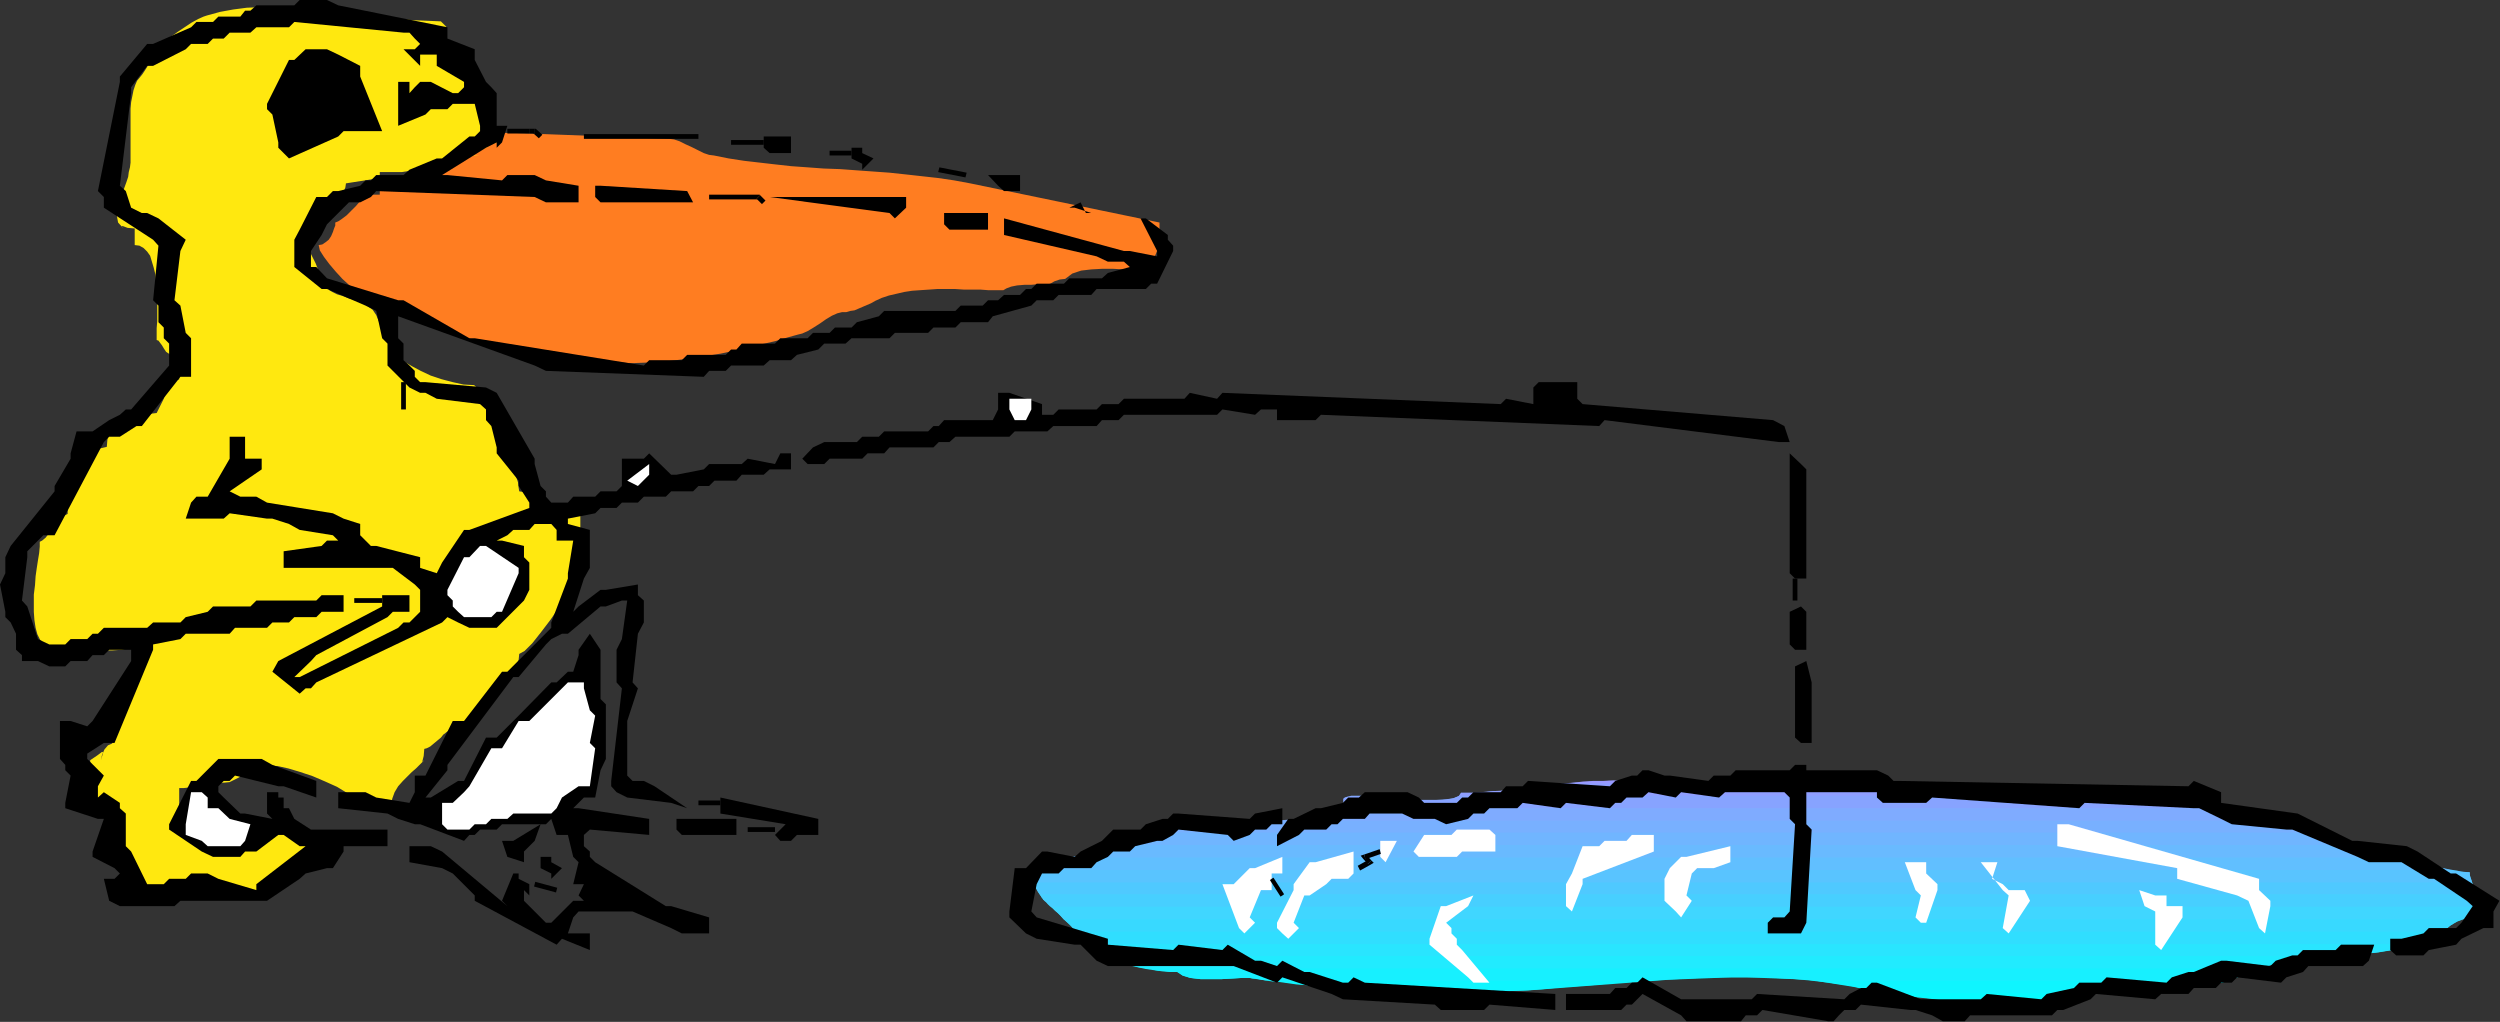 <?xml version="1.0" encoding="UTF-8" standalone="no"?>
<svg
   xmlns:dc="http://purl.org/dc/elements/1.1/"
   xmlns:cc="http://creativecommons.org/ns#"
   xmlns:rdf="http://www.w3.org/1999/02/22-rdf-syntax-ns#"
   xmlns:svg="http://www.w3.org/2000/svg"
   xmlns="http://www.w3.org/2000/svg"
   xmlns:sodipodi="http://sodipodi.sourceforge.net/DTD/sodipodi-0.dtd"
   xmlns:inkscape="http://www.inkscape.org/namespaces/inkscape"
   version="1.0"
   width="107.01mm"
   height="43.739mm"
   id="svg167"
   sodipodi:docname="AD003746.WMF">
  <rect width="100%" height="100%" fill="#333333" stroke="none"/>
  <sodipodi:namedview
     pagecolor="#ffffff"
     bordercolor="#666666"
     borderopacity="1"
     objecttolerance="10"
     gridtolerance="10"
     guidetolerance="10"
     inkscape:pageopacity="0"
     inkscape:pageshadow="2"
     inkscape:window-width="640"
     inkscape:window-height="480"
     id="namedview169" />
  <defs
     id="defs3">
    <pattern
       id="WMFhbasepattern"
       patternUnits="userSpaceOnUse"
       width="6"
       height="6"
       x="0"
       y="0" />
  </defs>
  <path
     style="fill:#ff7d21;fill-rule:evenodd;fill-opacity:1;stroke:none;"
     d="  M 79.488,20.64   L 79.008,21.12   L 78.336,21.696   L 77.664,22.464   L 76.896,23.328   L 76.128,24.192   L 75.552,24.96   L 75.168,25.632   L 74.976,26.112   L 73.92,26.208   L 72.768,26.496   L 71.616,26.976   L 70.464,27.456   L 69.216,27.936   L 68.064,28.416   L 67.008,28.704   L 65.952,28.8   L 61.44,30.624   L 61.44,31.488   L 58.752,31.488   L 58.56,31.968   L 58.176,32.64   L 57.6,33.312   L 56.832,34.08   L 56.064,34.848   L 55.296,35.424   L 54.72,35.808   L 54.24,36   L 54.24,36.48   L 54.048,36.96   L 53.856,37.536   L 53.568,38.208   L 53.184,38.784   L 52.704,39.168   L 52.128,39.552   L 51.552,39.648   L 51.744,40.512   L 52.416,41.568   L 53.28,42.72   L 54.336,43.968   L 55.392,45.12   L 56.448,46.08   L 57.312,46.752   L 57.792,46.944   L 58.272,47.136   L 58.752,47.52   L 59.424,48.096   L 60.096,48.672   L 60.768,49.344   L 61.344,49.92   L 61.92,50.304   L 62.304,50.496   L 63.36,50.784   L 64.608,51.072   L 65.952,51.36   L 67.296,51.552   L 68.544,51.84   L 69.888,52.224   L 71.136,52.704   L 72.192,53.28   L 73.152,53.76   L 74.208,54.24   L 75.456,54.624   L 76.704,55.008   L 78.144,55.296   L 79.584,55.68   L 81.12,55.968   L 82.752,56.16   L 84.288,56.448   L 85.824,56.64   L 87.36,56.832   L 88.896,57.024   L 90.24,57.216   L 91.584,57.408   L 92.832,57.6   L 93.888,57.792   L 95.808,58.176   L 97.824,58.56   L 100.032,58.656   L 102.24,58.752   L 104.64,58.656   L 106.944,58.56   L 109.344,58.272   L 111.744,57.984   L 114.144,57.6   L 116.544,57.216   L 118.848,56.736   L 121.152,56.256   L 123.264,55.68   L 125.376,55.2   L 127.296,54.624   L 129.024,54.144   L 129.792,53.952   L 130.656,53.568   L 131.616,52.992   L 132.672,52.32   L 133.632,51.648   L 134.592,51.072   L 135.456,50.688   L 136.224,50.496   L 136.896,50.496   L 137.568,50.304   L 138.24,50.208   L 138.912,49.92   L 139.584,49.632   L 140.256,49.344   L 140.928,49.056   L 141.6,48.672   L 142.656,48.192   L 143.808,47.808   L 145.056,47.52   L 146.304,47.232   L 147.552,47.04   L 148.896,46.944   L 150.336,46.848   L 151.68,46.752   L 153.12,46.752   L 154.464,46.752   L 155.904,46.848   L 157.248,46.848   L 158.592,46.848   L 159.84,46.944   L 161.088,46.944   L 162.336,46.944   L 162.816,46.656   L 163.584,46.368   L 164.544,46.176   L 165.696,46.08   L 166.752,46.08   L 167.904,45.984   L 168.864,45.984   L 169.632,45.984   L 169.92,45.888   L 170.592,45.504   L 171.456,45.216   L 172.32,45.12   L 173.472,44.256   L 174.912,43.776   L 176.544,43.584   L 178.272,43.488   L 180.096,43.488   L 181.824,43.584   L 183.456,43.488   L 184.896,43.296   L 185.76,42.816   L 186.432,42.144   L 186.912,41.28   L 187.296,40.32   L 187.488,39.264   L 187.584,38.208   L 187.584,37.056   L 187.584,36   L 156.96,29.664   L 154.368,29.184   L 151.776,28.8   L 149.184,28.512   L 146.592,28.224   L 143.904,27.936   L 141.216,27.744   L 138.528,27.552   L 135.936,27.36   L 133.248,27.264   L 130.656,27.072   L 127.968,26.88   L 125.376,26.592   L 122.88,26.304   L 120.384,26.016   L 117.888,25.632   L 115.488,25.152   L 114.72,25.056   L 113.856,24.768   L 112.896,24.288   L 111.936,23.808   L 110.88,23.328   L 109.92,22.848   L 109.056,22.56   L 108.288,22.464   L 83.04,21.504   L 82.56,21.504   L 81.984,21.504   L 81.312,21.504   L 80.544,21.408   L 79.968,21.312   L 79.488,21.12   L 79.296,20.928   L 79.488,20.64  z "
     id="path5" />
  <path
     style="fill:#ffe80f;fill-rule:evenodd;fill-opacity:1;stroke:none;"
     d="  M 79.488,21.504   L 79.008,19.968   L 78.336,17.952   L 77.568,15.84   L 76.608,13.632   L 75.744,11.424   L 74.784,9.504   L 73.92,7.968   L 73.152,7.008   L 72.192,7.008   L 72.192,4.32   L 71.328,3.456   L 69.12,3.36   L 66.816,3.264   L 64.416,3.072   L 62.016,2.784   L 59.52,2.496   L 57.024,2.208   L 54.528,1.92   L 52.032,1.632   L 49.536,1.44   L 47.136,1.248   L 44.64,1.152   L 42.336,1.152   L 39.936,1.248   L 37.728,1.536   L 35.616,1.92   L 33.504,2.496   L 32.928,2.688   L 32.064,3.072   L 31.008,3.648   L 29.856,4.416   L 28.704,5.184   L 27.648,5.952   L 26.784,6.528   L 26.304,7.008   L 25.92,7.488   L 25.44,8.16   L 24.96,8.928   L 24.48,9.792   L 23.904,10.656   L 23.424,11.424   L 23.04,12   L 22.656,12.48   L 22.176,13.056   L 21.888,13.728   L 21.6,14.592   L 21.408,15.552   L 21.216,16.512   L 21.12,17.568   L 21.12,18.72   L 21.12,19.872   L 21.12,21.024   L 21.12,22.08   L 21.12,23.232   L 21.12,24.288   L 21.12,25.344   L 21.12,26.304   L 21.024,27.072   L 20.832,27.84   L 20.736,28.608   L 20.448,29.472   L 20.064,30.528   L 19.584,31.584   L 19.2,32.736   L 19.008,33.888   L 18.912,34.944   L 19.104,36   L 19.968,36.96   L 19.68,36.576   L 19.872,36.576   L 20.64,36.864   L 21.792,36.96   L 21.792,39.648   L 22.56,39.744   L 23.232,40.128   L 23.808,40.704   L 24.288,41.376   L 24.576,42.336   L 24.864,43.296   L 25.152,44.448   L 25.248,45.6   L 25.344,46.848   L 25.44,48.192   L 25.44,49.44   L 25.44,50.688   L 25.44,51.936   L 25.344,53.088   L 25.344,54.048   L 25.344,55.008   L 25.632,55.104   L 25.92,55.488   L 26.208,55.872   L 26.496,56.352   L 26.88,56.928   L 27.456,57.312   L 28.128,57.696   L 28.992,57.792   L 28.992,61.344   L 28.608,61.536   L 28.128,61.92   L 27.648,62.496   L 27.168,63.168   L 26.688,63.84   L 26.208,64.416   L 25.728,64.8   L 25.344,64.992   L 26.112,63.936   L 26.592,63.456   L 26.784,63.456   L 26.688,63.84   L 26.496,64.512   L 26.112,65.28   L 25.728,66.048   L 25.344,66.816   L 24.576,66.912   L 23.712,67.2   L 22.752,67.68   L 21.792,68.16   L 20.736,68.64   L 19.776,69.12   L 18.912,69.408   L 18.144,69.504   L 17.28,70.464   L 17.664,70.08   L 17.568,70.368   L 17.376,71.136   L 17.28,72.288   L 16.032,72.576   L 15.168,73.344   L 14.4,74.4   L 13.824,75.648   L 13.344,77.088   L 12.96,78.432   L 12.384,79.584   L 11.808,80.448   L 10.944,80.448   L 10.944,83.136   L 10.56,83.328   L 9.984,83.808   L 9.408,84.576   L 8.736,85.344   L 7.968,86.208   L 7.392,86.976   L 6.816,87.456   L 6.432,87.648   L 6.432,88.416   L 6.336,89.472   L 6.144,90.624   L 5.952,91.872   L 5.76,93.216   L 5.664,94.656   L 5.472,96.192   L 5.472,97.632   L 5.472,98.976   L 5.568,100.32   L 5.76,101.568   L 6.048,102.624   L 6.528,103.584   L 7.2,104.256   L 8.064,104.64   L 9.12,104.832   L 10.272,104.832   L 11.712,104.928   L 13.344,105.12   L 14.976,105.216   L 16.608,105.216   L 18.24,105.216   L 19.68,105.12   L 20.832,104.832   L 22.656,103.968   L 22.656,104.64   L 22.56,105.216   L 22.368,105.696   L 22.272,106.176   L 22.08,106.752   L 21.888,107.232   L 21.792,107.808   L 21.792,108.48   L 21.792,109.152   L 21.792,109.824   L 21.696,110.496   L 21.696,111.168   L 21.6,111.936   L 21.408,112.608   L 21.12,113.28   L 20.832,113.952   L 20.448,114.624   L 20.064,115.296   L 19.584,115.968   L 19.2,116.736   L 18.72,117.504   L 18.432,118.368   L 18.24,119.328   L 18.144,120.288   L 17.472,120.576   L 16.896,121.248   L 16.512,122.112   L 16.32,122.976   L 16.704,121.728   L 16.512,121.632   L 15.744,122.208   L 14.592,122.976   L 14.592,124.128   L 14.592,125.376   L 14.688,126.816   L 14.976,128.16   L 15.264,129.504   L 15.744,130.56   L 16.416,131.52   L 17.28,132   L 17.28,133.824   L 18.144,133.824   L 18.144,134.304   L 18.144,134.88   L 18.24,135.648   L 18.336,136.416   L 18.624,137.184   L 18.912,137.76   L 19.392,138.144   L 19.968,138.336   L 20.064,139.296   L 20.256,140.256   L 20.544,141.12   L 20.928,141.888   L 21.216,142.56   L 21.504,143.328   L 21.696,144   L 21.792,144.672   L 43.392,144.672   L 43.488,144   L 43.872,143.52   L 44.256,143.04   L 44.832,142.656   L 45.504,142.368   L 46.08,142.176   L 46.56,141.984   L 47.04,141.984   L 47.232,141.312   L 47.616,140.736   L 48.192,140.256   L 48.864,139.68   L 49.44,139.2   L 50.016,138.72   L 50.4,138.144   L 50.592,137.472   L 49.536,138.336   L 49.152,138.816   L 49.152,139.104   L 49.536,139.2   L 50.112,139.008   L 50.88,138.624   L 51.648,138.144   L 52.416,137.472   L 52.32,136.8   L 51.936,136.032   L 51.456,135.264   L 50.784,134.592   L 49.92,134.112   L 49.056,133.728   L 48,133.632   L 47.04,133.824   L 46.464,134.016   L 45.6,134.4   L 44.544,134.976   L 43.296,135.648   L 42.048,136.32   L 40.8,136.896   L 39.744,137.28   L 38.88,137.472   L 37.728,137.376   L 36.192,137.28   L 34.56,136.992   L 32.928,136.512   L 31.392,135.936   L 30.144,135.168   L 29.28,134.208   L 28.992,132.96   L 28.992,127.488   L 29.76,127.488   L 30.624,127.392   L 31.584,127.2   L 32.64,127.008   L 33.6,126.912   L 34.56,126.72   L 35.424,126.624   L 36.192,126.624   L 37.152,126.528   L 37.92,126.144   L 38.688,125.76   L 39.456,125.184   L 40.224,124.704   L 41.088,124.32   L 42.144,123.936   L 43.392,123.84   L 44.928,123.936   L 46.656,124.32   L 48.576,124.896   L 50.592,125.568   L 52.608,126.432   L 54.528,127.296   L 56.256,128.352   L 57.792,129.312   L 57.792,130.176   L 63.264,130.176   L 63.456,129.216   L 63.84,128.16   L 64.416,127.2   L 65.184,126.336   L 65.952,125.568   L 66.624,124.896   L 67.296,124.32   L 67.776,123.84   L 68.64,122.976   L 68.256,123.264   L 68.352,123.072   L 68.544,122.304   L 68.64,121.152   L 69.024,121.056   L 69.6,120.768   L 70.176,120.288   L 70.752,119.808   L 71.328,119.328   L 71.712,118.848   L 72.096,118.56   L 72.192,118.464   L 73.344,117.792   L 74.496,117.216   L 75.744,116.64   L 76.896,115.968   L 77.952,115.2   L 78.72,114.336   L 79.296,113.376   L 79.488,112.128   L 80.16,111.648   L 80.928,111.072   L 81.696,110.4   L 82.368,109.632   L 83.04,108.768   L 83.52,107.808   L 83.904,106.752   L 84,105.792   L 84.864,105.312   L 86.112,104.064   L 87.552,102.24   L 89.088,100.224   L 90.528,98.112   L 91.776,96.192   L 92.64,94.752   L 92.928,93.984   L 93.216,92.832   L 93.504,91.488   L 93.696,90.048   L 93.792,88.512   L 93.792,87.072   L 93.888,85.632   L 93.888,84.288   L 93.888,83.136   L 92.544,82.944   L 91.296,82.56   L 90.048,81.984   L 88.896,81.312   L 87.744,80.64   L 86.496,80.064   L 85.248,79.68   L 84,79.488   L 83.904,78.912   L 83.808,78.048   L 83.52,77.184   L 83.136,76.032   L 82.752,74.88   L 82.176,73.632   L 81.696,72.288   L 81.12,71.04   L 80.64,69.696   L 80.064,68.448   L 79.488,67.2   L 79.008,66.144   L 78.528,65.088   L 78.144,64.32   L 77.856,63.648   L 77.664,63.168   L 76.704,62.304   L 74.976,62.208   L 73.248,61.824   L 71.424,61.344   L 69.696,60.768   L 68.064,60   L 66.624,59.232   L 65.28,58.464   L 64.128,57.792   L 63.456,56.928   L 62.88,55.872   L 62.4,54.624   L 61.92,53.376   L 61.344,52.128   L 60.864,50.976   L 60.288,50.112   L 59.616,49.632   L 59.136,49.248   L 58.368,48.96   L 57.504,48.576   L 56.448,48.288   L 55.488,47.904   L 54.528,47.616   L 53.76,47.232   L 53.28,46.944   L 52.704,46.08   L 52.128,45.024   L 51.552,43.872   L 51.072,42.624   L 50.496,41.472   L 50.016,40.512   L 49.44,39.84   L 48.768,39.648   L 48.768,36.96   L 49.728,36.768   L 50.688,36.288   L 51.552,35.52   L 52.32,34.656   L 52.992,33.888   L 53.76,33.12   L 54.432,32.64   L 55.104,32.448   L 55.2,31.776   L 55.584,31.008   L 55.872,30.336   L 55.968,29.664   L 61.44,28.8   L 61.44,27.84   L 64.992,27.84   L 70.464,26.976   L 70.464,26.112   L 71.232,25.824   L 72.384,25.536   L 73.632,25.344   L 74.976,25.248   L 76.32,25.248   L 77.568,25.152   L 78.624,25.152   L 79.488,25.152   L 77.28,25.152   L 76.128,25.152   L 75.84,25.056   L 76.032,24.96   L 76.8,24.672   L 77.664,24.384   L 78.624,23.904   L 79.488,23.328   L 80.16,23.136   L 80.64,22.752   L 81.024,22.176   L 81.216,21.504   L 80.832,22.368   L 80.64,22.56   L 80.352,22.176   L 79.488,21.504  z "
     id="path7" />
  <path
     style="fill:#00ffff;fill-rule:evenodd;fill-opacity:1;stroke:none;"
     d="  M 306.528,160.704   L 308.256,160.992   L 309.984,161.184   L 311.808,161.472   L 313.536,161.664   L 315.264,161.856   L 316.992,162.048   L 318.816,162.144   L 320.544,162.24   L 322.272,162.24   L 324.096,162.24   L 325.824,162.144   L 327.648,162.048   L 329.376,161.856   L 331.104,161.568   L 332.928,161.28   L 334.656,160.896   L 334.752,160.8   L 334.944,160.8   L 335.04,160.8   L 335.136,160.704   L 306.528,160.704  z "
     id="path9" />
  <path
     style="fill:#08faff;fill-rule:evenodd;fill-opacity:1;stroke:none;"
     d="  M 206.208,158.688   L 207.264,158.784   L 208.32,158.976   L 209.376,159.072   L 210.432,159.264   L 211.488,159.36   L 212.544,159.456   L 213.696,159.552   L 214.752,159.648   L 215.808,159.744   L 216.864,159.84   L 217.92,159.936   L 218.976,160.032   L 220.032,160.032   L 220.992,160.128   L 221.952,160.128   L 222.912,160.128   L 225.504,160.32   L 228.096,160.512   L 230.784,160.608   L 233.376,160.704   L 236.064,160.608   L 238.752,160.608   L 241.44,160.512   L 244.128,160.32   L 246.912,160.224   L 249.6,160.032   L 252.384,159.744   L 255.072,159.552   L 257.856,159.36   L 260.64,159.072   L 263.328,158.88   L 266.112,158.688   L 206.208,158.688  z    M 293.952,158.688   L 295.008,158.88   L 296.064,158.976   L 297.12,159.168   L 298.176,159.264   L 299.136,159.456   L 300.192,159.648   L 301.152,159.936   L 302.208,160.128   L 304.224,160.416   L 306.24,160.8   L 308.256,161.088   L 310.272,161.376   L 312.288,161.568   L 314.304,161.856   L 316.32,162.048   L 318.336,162.144   L 320.352,162.24   L 322.368,162.336   L 324.48,162.24   L 326.496,162.144   L 328.512,161.952   L 330.528,161.664   L 332.64,161.376   L 334.656,160.896   L 336,160.608   L 337.44,160.32   L 338.784,160.224   L 340.32,160.032   L 341.76,159.936   L 343.296,159.84   L 344.736,159.744   L 346.272,159.744   L 347.808,159.744   L 349.344,159.648   L 350.88,159.648   L 352.32,159.552   L 353.856,159.552   L 355.296,159.456   L 356.736,159.36   L 358.08,159.168   L 358.56,159.168   L 359.04,159.072   L 359.52,158.88   L 360.096,158.688   L 293.952,158.688  z   "
     id="path11" />
  <path
     style="fill:#0ff5ff;fill-rule:evenodd;fill-opacity:1;stroke:none;"
     d="  M 185.568,156.672   L 186.24,156.768   L 186.912,156.96   L 187.488,157.056   L 188.16,157.056   L 188.736,157.152   L 189.408,157.248   L 189.984,157.248   L 190.464,157.248   L 191.328,157.824   L 192.576,158.208   L 194.208,158.4   L 195.936,158.4   L 197.664,158.4   L 199.392,158.304   L 200.928,158.208   L 202.176,158.208   L 203.328,158.4   L 204.576,158.592   L 205.824,158.784   L 207.072,158.88   L 208.416,159.072   L 209.76,159.264   L 211.104,159.36   L 212.448,159.552   L 213.792,159.648   L 215.232,159.744   L 216.576,159.84   L 217.824,159.936   L 219.168,160.032   L 220.416,160.128   L 221.664,160.128   L 222.912,160.128   L 225.312,160.32   L 227.712,160.512   L 230.112,160.608   L 232.512,160.704   L 234.912,160.704   L 237.408,160.608   L 239.904,160.608   L 242.304,160.512   L 244.8,160.32   L 247.296,160.224   L 249.888,160.032   L 252.384,159.84   L 254.88,159.648   L 257.376,159.456   L 259.968,159.264   L 262.464,159.072   L 265.056,158.88   L 267.552,158.688   L 270.048,158.496   L 272.64,158.4   L 275.136,158.304   L 277.632,158.208   L 280.128,158.112   L 282.624,158.112   L 285.12,158.208   L 287.616,158.304   L 290.112,158.4   L 292.512,158.592   L 295.008,158.88   L 297.408,159.264   L 299.808,159.648   L 302.208,160.128   L 302.784,160.224   L 303.264,160.224   L 303.84,160.32   L 304.416,160.416   L 304.896,160.512   L 305.472,160.512   L 305.952,160.608   L 306.528,160.704   L 335.136,160.704   L 336.48,160.416   L 337.824,160.224   L 339.264,160.032   L 340.704,159.936   L 342.144,159.84   L 343.584,159.744   L 345.12,159.744   L 346.56,159.648   L 348.096,159.648   L 349.536,159.648   L 350.976,159.552   L 352.512,159.552   L 353.952,159.456   L 355.296,159.456   L 356.736,159.264   L 358.08,159.168   L 358.752,159.072   L 359.52,158.976   L 360.384,158.688   L 361.344,158.304   L 362.4,157.92   L 363.456,157.536   L 364.512,157.152   L 365.568,156.672   L 185.568,156.672  z "
     id="path13" />
  <path
     style="fill:#17f0ff;fill-rule:evenodd;fill-opacity:1;stroke:none;"
     d="  M 179.136,154.656   L 179.52,154.944   L 179.808,155.136   L 180.192,155.328   L 180.48,155.52   L 181.536,155.904   L 182.784,156.192   L 184.032,156.48   L 185.376,156.768   L 186.72,156.96   L 188.064,157.152   L 189.312,157.248   L 190.464,157.248   L 191.328,157.824   L 192.576,158.208   L 194.208,158.4   L 195.936,158.4   L 197.664,158.4   L 199.392,158.304   L 200.928,158.208   L 202.176,158.208   L 202.656,158.304   L 203.136,158.304   L 203.616,158.4   L 204.096,158.496   L 204.672,158.592   L 205.152,158.592   L 205.632,158.688   L 206.208,158.688   L 266.112,158.688   L 267.84,158.592   L 269.664,158.496   L 271.392,158.4   L 273.12,158.304   L 274.944,158.208   L 276.672,158.208   L 278.4,158.112   L 280.224,158.112   L 281.952,158.112   L 283.68,158.112   L 285.408,158.112   L 287.136,158.208   L 288.864,158.304   L 290.592,158.4   L 292.224,158.496   L 293.952,158.688   L 360.096,158.688   L 361.344,158.304   L 362.688,157.824   L 364.128,157.344   L 365.472,156.768   L 366.912,156.288   L 368.256,155.904   L 369.504,155.616   L 370.56,155.52   L 371.328,155.328   L 372.096,155.232   L 372.864,155.04   L 373.728,154.944   L 374.496,154.848   L 375.264,154.848   L 376.032,154.752   L 376.8,154.656   L 179.136,154.656  z "
     id="path15" />
  <path
     style="fill:#21ebff;fill-rule:evenodd;fill-opacity:1;stroke:none;"
     d="  M 176.544,152.736   L 177.12,153.216   L 177.696,153.696   L 178.272,154.08   L 178.752,154.464   L 179.232,154.848   L 179.712,155.136   L 180.096,155.328   L 180.48,155.52   L 181.056,155.712   L 181.632,155.904   L 182.208,156   L 182.88,156.192   L 183.552,156.288   L 184.224,156.48   L 184.896,156.576   L 185.568,156.672   L 365.568,156.672   L 366.24,156.384   L 367.008,156.192   L 367.68,156   L 368.256,155.808   L 368.928,155.712   L 369.504,155.616   L 370.08,155.52   L 370.56,155.52   L 371.904,155.328   L 373.152,155.136   L 374.496,154.944   L 375.84,154.848   L 377.088,154.752   L 378.432,154.56   L 379.68,154.464   L 380.928,154.368   L 382.272,154.272   L 383.52,154.176   L 384.768,154.08   L 385.92,153.888   L 387.168,153.696   L 388.416,153.408   L 389.568,153.12   L 390.72,152.736   L 176.544,152.736  z "
     id="path17" />
  <path
     style="fill:#29e5ff;fill-rule:evenodd;fill-opacity:1;stroke:none;"
     d="  M 179.136,154.656   L 178.56,154.272   L 177.984,153.888   L 177.408,153.504   L 176.832,152.928   L 176.16,152.448   L 175.488,151.872   L 174.912,151.296   L 174.24,150.72   L 394.944,150.72   L 393.888,151.392   L 392.928,151.872   L 391.872,152.352   L 390.72,152.736   L 389.664,153.12   L 388.512,153.408   L 387.456,153.6   L 386.304,153.792   L 385.152,153.984   L 383.904,154.176   L 382.752,154.272   L 381.6,154.368   L 380.448,154.464   L 379.2,154.464   L 378.048,154.56   L 376.8,154.656   L 179.136,154.656  z "
     id="path19" />
  <path
     style="fill:#30deff;fill-rule:evenodd;fill-opacity:1;stroke:none;"
     d="  M 176.544,152.736   L 175.968,152.256   L 175.488,151.776   L 174.912,151.296   L 174.336,150.816   L 173.76,150.336   L 173.184,149.76   L 172.704,149.28   L 172.128,148.704   L 398.4,148.704   L 397.632,148.992   L 396.96,149.376   L 396.384,149.76   L 395.904,150.144   L 395.328,150.528   L 394.656,150.912   L 393.984,151.296   L 393.408,151.68   L 392.736,151.968   L 392.064,152.256   L 391.392,152.544   L 390.72,152.736   L 176.544,152.736  z "
     id="path21" />
  <path
     style="fill:#38d9ff;fill-rule:evenodd;fill-opacity:1;stroke:none;"
     d="  M 174.24,150.72   L 173.664,150.24   L 173.184,149.664   L 172.608,149.184   L 172.032,148.704   L 171.552,148.128   L 171.072,147.648   L 170.592,147.168   L 170.112,146.688   L 401.184,146.688   L 401.28,147.072   L 401.28,147.456   L 401.28,147.84   L 401.28,148.224   L 400.608,148.224   L 399.84,148.416   L 399.072,148.608   L 398.304,148.8   L 397.536,149.088   L 396.864,149.472   L 396.384,149.76   L 395.904,150.144   L 395.712,150.24   L 395.424,150.432   L 395.232,150.528   L 394.944,150.72   L 174.24,150.72  z "
     id="path23" />
  <path
     style="fill:#40d6ff;fill-rule:evenodd;fill-opacity:1;stroke:none;"
     d="  M 168.192,144.672   L 168.384,144.96   L 168.48,145.152   L 168.672,145.344   L 168.768,145.536   L 169.152,145.824   L 169.44,146.208   L 169.824,146.592   L 170.304,146.976   L 170.688,147.36   L 171.168,147.744   L 171.648,148.224   L 172.128,148.704   L 398.4,148.704   L 398.784,148.608   L 399.168,148.512   L 399.552,148.416   L 399.936,148.32   L 400.32,148.32   L 400.608,148.224   L 400.992,148.224   L 401.28,148.224   L 401.28,147.744   L 401.184,147.264   L 401.184,146.88   L 401.088,146.4   L 400.992,146.016   L 400.896,145.536   L 400.704,145.152   L 400.608,144.672   L 168.192,144.672  z "
     id="path25" />
  <path
     style="fill:#47cfff;fill-rule:evenodd;fill-opacity:1;stroke:none;"
     d="  M 167.136,142.752   L 167.52,143.52   L 167.904,144.288   L 168.384,144.96   L 168.768,145.536   L 169.056,145.824   L 169.44,146.112   L 169.728,146.4   L 170.112,146.688   L 401.184,146.688   L 401.088,146.208   L 400.896,145.728   L 400.8,145.152   L 400.608,144.672   L 400.416,144.192   L 400.224,143.712   L 400.128,143.232   L 399.936,142.752   L 167.136,142.752  z "
     id="path27" />
  <path
     style="fill:#4fc9ff;fill-rule:evenodd;fill-opacity:1;stroke:none;"
     d="  M 166.56,140.736   L 166.464,140.832   L 166.368,140.928   L 166.176,141.024   L 166.08,141.12   L 166.08,141.888   L 166.56,142.176   L 167.136,142.848   L 167.616,143.712   L 168.192,144.672   L 400.608,144.672   L 400.416,144.192   L 400.224,143.712   L 400.032,143.232   L 399.936,142.752   L 399.744,142.272   L 399.648,141.888   L 399.552,141.504   L 399.552,141.12   L 398.88,141.12   L 398.208,141.024   L 397.44,140.832   L 396.768,140.736   L 166.56,140.736  z "
     id="path29" />
  <path
     style="fill:#59c4ff;fill-rule:evenodd;fill-opacity:1;stroke:none;"
     d="  M 173.088,138.72   L 172.032,139.008   L 170.976,139.2   L 170.016,139.488   L 169.056,139.776   L 168.192,140.064   L 167.424,140.352   L 166.656,140.736   L 166.08,141.12   L 166.08,141.888   L 166.368,141.984   L 166.656,142.176   L 166.848,142.368   L 167.136,142.752   L 399.936,142.752   L 399.84,142.368   L 399.648,141.888   L 399.552,141.504   L 399.552,141.12   L 398.4,141.024   L 397.152,140.928   L 395.904,140.64   L 394.656,140.352   L 393.312,139.968   L 391.968,139.584   L 390.72,139.2   L 389.376,138.72   L 173.088,138.72  z "
     id="path31" />
  <path
     style="fill:#61bfff;fill-rule:evenodd;fill-opacity:1;stroke:none;"
     d="  M 181.44,136.704   L 179.52,137.472   L 178.368,137.76   L 176.832,138.048   L 175.104,138.336   L 173.28,138.72   L 171.36,139.104   L 169.536,139.584   L 167.904,140.16   L 166.56,140.736   L 396.768,140.736   L 395.232,140.448   L 393.6,140.064   L 391.968,139.584   L 390.336,139.104   L 388.704,138.624   L 387.072,138.144   L 385.632,137.76   L 384.192,137.472   L 383.712,137.472   L 383.232,137.376   L 382.752,137.28   L 382.272,137.184   L 381.696,137.088   L 381.12,136.992   L 380.64,136.8   L 380.064,136.704   L 181.44,136.704  z "
     id="path33" />
  <path
     style="fill:#69baff;fill-rule:evenodd;fill-opacity:1;stroke:none;"
     d="  M 186.912,134.688   L 179.52,137.472   L 178.944,137.568   L 178.368,137.76   L 177.6,137.856   L 176.832,138.048   L 175.968,138.144   L 175.008,138.336   L 174.048,138.528   L 173.088,138.72   L 389.376,138.72   L 388.704,138.528   L 388.032,138.336   L 387.36,138.144   L 386.688,137.952   L 386.016,137.856   L 385.44,137.664   L 384.768,137.568   L 384.192,137.472   L 383.424,137.472   L 382.656,137.28   L 381.792,137.184   L 380.928,136.992   L 380.16,136.8   L 379.296,136.704   L 378.528,136.512   L 377.856,136.512   L 377.568,136.416   L 377.088,136.32   L 376.608,136.128   L 376.128,135.84   L 375.648,135.552   L 375.072,135.168   L 374.592,134.976   L 374.112,134.688   L 186.912,134.688  z "
     id="path35" />
  <path
     style="fill:#70b5ff;fill-rule:evenodd;fill-opacity:1;stroke:none;"
     d="  M 205.92,132.768   L 204.864,132.768   L 203.808,132.864   L 202.656,132.864   L 201.6,132.864   L 200.544,132.864   L 199.488,132.96   L 198.336,132.96   L 197.28,132.96   L 196.224,133.056   L 195.264,133.056   L 194.208,133.152   L 193.248,133.248   L 192.288,133.344   L 191.328,133.44   L 190.368,133.632   L 189.504,133.824   L 181.44,136.704   L 380.064,136.704   L 379.488,136.608   L 378.912,136.608   L 378.336,136.512   L 377.856,136.512   L 377.376,136.416   L 376.896,136.224   L 376.224,135.936   L 375.552,135.552   L 374.88,135.168   L 374.304,134.88   L 373.824,134.688   L 373.44,134.592   L 372.768,134.304   L 372.096,134.112   L 371.424,133.824   L 370.752,133.632   L 370.08,133.44   L 369.312,133.248   L 368.64,132.96   L 367.968,132.768   L 205.92,132.768  z "
     id="path37" />
  <path
     style="fill:#78b0ff;fill-rule:evenodd;fill-opacity:1;stroke:none;"
     d="  M 216.192,130.752   L 214.752,131.328   L 213.312,131.808   L 211.68,132.192   L 210.048,132.48   L 208.32,132.672   L 206.592,132.768   L 204.768,132.864   L 203.04,132.96   L 201.216,132.96   L 199.392,132.96   L 197.664,133.056   L 195.936,133.056   L 194.208,133.152   L 192.576,133.344   L 190.944,133.536   L 189.504,133.824   L 186.912,134.688   L 374.112,134.688   L 373.92,134.592   L 373.728,134.592   L 373.632,134.592   L 373.44,134.592   L 371.616,133.92   L 369.792,133.344   L 367.968,132.864   L 366.144,132.384   L 364.224,131.904   L 362.304,131.52   L 360.384,131.136   L 358.464,130.752   L 216.192,130.752  z "
     id="path39" />
  <path
     style="fill:#7fabff;fill-rule:evenodd;fill-opacity:1;stroke:none;"
     d="  M 236.064,128.736   L 235.2,129.12   L 233.952,129.312   L 232.416,129.408   L 230.784,129.408   L 229.152,129.408   L 227.616,129.312   L 226.464,129.216   L 225.6,129.216   L 225.216,129.216   L 224.736,129.12   L 224.16,129.12   L 223.488,129.024   L 222.912,128.928   L 222.144,128.928   L 221.472,128.832   L 220.8,128.736   L 218.592,128.736   L 218.208,128.832   L 217.824,128.928   L 217.536,129.024   L 217.344,129.216   L 217.344,130.176   L 216.192,130.848   L 214.944,131.328   L 213.6,131.712   L 212.16,132.096   L 210.624,132.384   L 209.088,132.576   L 207.552,132.672   L 205.92,132.768   L 367.968,132.768   L 366.048,132.288   L 364.032,131.808   L 362.112,131.424   L 360.096,131.04   L 358.08,130.656   L 356.064,130.368   L 354.048,130.08   L 352.032,129.888   L 350.016,129.696   L 347.904,129.504   L 345.888,129.312   L 343.872,129.216   L 341.76,129.024   L 339.744,128.928   L 337.632,128.832   L 335.616,128.736   L 236.064,128.736  z "
     id="path41" />
  <path
     style="fill:#87a3ff;fill-rule:evenodd;fill-opacity:1;stroke:none;"
     d="  M 252.96,126.72   L 251.904,126.816   L 250.848,126.912   L 249.888,127.104   L 248.832,127.2   L 247.776,127.296   L 246.816,127.488   L 245.76,127.584   L 244.704,127.68   L 243.744,127.776   L 242.688,127.968   L 241.632,127.968   L 240.576,128.064   L 239.52,128.16   L 238.464,128.256   L 237.408,128.256   L 236.352,128.256   L 235.968,128.832   L 234.912,129.216   L 233.376,129.408   L 231.648,129.408   L 229.728,129.408   L 228,129.312   L 226.56,129.216   L 225.6,129.216   L 224.736,129.216   L 223.68,129.12   L 222.432,128.928   L 221.088,128.832   L 219.84,128.832   L 218.784,128.832   L 217.92,128.928   L 217.344,129.216   L 217.344,130.176   L 217.056,130.272   L 216.768,130.464   L 216.48,130.56   L 216.192,130.752   L 358.464,130.752   L 355.008,130.272   L 351.552,129.792   L 348,129.504   L 344.544,129.216   L 340.992,129.024   L 337.44,128.832   L 333.984,128.64   L 330.432,128.544   L 326.88,128.448   L 323.424,128.352   L 319.968,128.16   L 316.512,127.968   L 313.152,127.776   L 309.792,127.488   L 306.432,127.104   L 303.168,126.72   L 252.96,126.72  z "
     id="path43" />
  <path
     style="fill:#8f9eff;fill-rule:evenodd;fill-opacity:1;stroke:none;"
     d="  M 284.928,126.528   L 266.112,126.528   L 264.096,126.432   L 262.176,126.336   L 260.256,126.336   L 258.336,126.432   L 256.416,126.528   L 254.592,126.624   L 252.768,126.816   L 250.944,127.008   L 249.12,127.2   L 247.296,127.488   L 245.472,127.68   L 243.744,127.872   L 241.92,127.968   L 240.096,128.16   L 238.176,128.256   L 236.352,128.256   L 236.352,128.352   L 236.256,128.544   L 236.16,128.64   L 236.064,128.736   L 335.616,128.736   L 333.408,128.64   L 331.2,128.544   L 328.992,128.544   L 326.784,128.448   L 324.576,128.352   L 322.368,128.256   L 320.16,128.16   L 318.048,128.064   L 315.84,127.968   L 313.728,127.872   L 311.616,127.68   L 309.504,127.488   L 307.392,127.296   L 305.28,127.104   L 303.264,126.816   L 301.248,126.528   L 300.192,126.336   L 299.136,126.24   L 297.984,126.144   L 296.832,126.144   L 295.68,126.144   L 294.528,126.144   L 293.28,126.144   L 292.128,126.144   L 291.072,126.24   L 289.92,126.24   L 288.864,126.336   L 287.904,126.432   L 287.04,126.432   L 286.272,126.528   L 285.504,126.528   L 284.928,126.528  z    M 218.592,128.736   L 219.072,128.736   L 219.552,128.736   L 220.128,128.736   L 220.8,128.736   L 218.592,128.736  z   "
     id="path45" />
  <path
     style="fill:#9999ff;fill-rule:evenodd;fill-opacity:1;stroke:none;"
     d="  M 284.928,126.528   L 266.112,126.528   L 264.384,126.336   L 262.752,126.336   L 261.024,126.24   L 259.392,126.336   L 257.76,126.336   L 256.128,126.432   L 254.592,126.624   L 252.96,126.72   L 303.168,126.72   L 302.688,126.72   L 302.208,126.624   L 301.728,126.624   L 301.248,126.528   L 300.192,126.336   L 299.136,126.24   L 297.984,126.144   L 296.832,126.144   L 295.68,126.144   L 294.528,126.144   L 293.28,126.144   L 292.128,126.144   L 291.072,126.24   L 289.92,126.24   L 288.864,126.336   L 287.904,126.432   L 287.04,126.432   L 286.272,126.528   L 285.504,126.528   L 284.928,126.528  z "
     id="path47" />
  <path
     style="fill:#000000;fill-rule:evenodd;fill-opacity:1;stroke:none;"
     d="  M 271.968,164.256   L 265.728,160.8   L 264.864,161.664   L 264,162.528   L 263.136,162.528   L 262.272,163.392   L 261.312,163.392   L 253.344,163.392   L 253.344,160.8   L 260.448,160.8   L 261.312,159.84   L 263.136,159.84   L 264,158.976   L 264.864,158.976   L 265.728,158.112   L 271.968,161.664   L 272.832,161.664   L 283.392,161.664   L 284.256,160.8   L 298.368,161.664   L 299.232,160.8   L 301.056,159.84   L 301.92,159.84   L 302.784,158.976   L 303.648,158.976   L 310.752,161.664   L 311.616,161.664   L 320.448,161.664   L 321.408,160.8   L 330.24,161.664   L 331.104,160.8   L 335.52,159.84   L 336.384,158.976   L 339.936,158.976   L 340.8,158.112   L 350.496,158.976   L 351.36,158.112   L 354.048,157.248   L 354.912,157.248   L 359.328,155.424   L 360.192,155.424   L 367.296,156.288   L 368.16,155.424   L 370.848,154.56   L 371.712,154.56   L 372.576,153.696   L 373.44,153.696   L 377.856,153.696   L 378.72,152.832   L 384.096,152.832   L 383.232,155.424   L 382.272,156.288   L 381.408,156.288   L 373.44,156.288   L 372.576,157.248   L 369.888,158.112   L 369.024,158.976   L 361.92,158.112   L 361.056,158.976   L 359.328,158.976   L 358.464,159.84   L 354.912,159.84   L 354.048,160.8   L 349.632,160.8   L 348.672,161.664   L 339.072,160.8   L 338.208,161.664   L 333.792,163.392   L 332.832,163.392   L 331.968,164.256   L 331.104,164.256   L 318.72,164.256   L 317.856,165.216   L 314.304,165.216   L 312.576,164.256   L 309.888,163.392   L 309.024,163.392   L 301.056,162.528   L 300.192,163.392   L 298.368,163.392   L 297.504,164.256   L 296.64,165.216   L 295.776,165.216   L 285.12,163.392   L 284.256,164.256   L 282.432,164.256   L 281.664,165.216   L 272.832,165.216   L 271.968,164.256  z "
     id="path49" />
  <path
     style="fill:#000000;fill-rule:evenodd;fill-opacity:1;stroke:none;"
     d="  M 232.128,162.528   L 217.248,161.664   L 215.424,160.8   L 207.456,158.112   L 206.592,158.976   L 199.584,156.288   L 198.624,156.288   L 179.232,156.288   L 177.408,155.424   L 174.816,152.832   L 173.856,152.832   L 167.712,151.872   L 165.984,151.008   L 163.296,148.416   L 163.296,147.456   L 164.16,140.448   L 165.984,140.448   L 168.576,137.76   L 169.44,137.76   L 173.856,138.624   L 174.816,137.76   L 178.272,136.032   L 179.232,135.072   L 180.096,134.208   L 180.96,134.208   L 184.512,134.208   L 185.376,133.344   L 188.064,132.48   L 188.928,132.48   L 189.792,131.616   L 190.656,131.616   L 202.176,132.48   L 203.04,131.616   L 207.456,130.752   L 207.456,133.344   L 205.728,133.344   L 204.864,134.208   L 203.04,134.208   L 202.176,135.072   L 199.584,136.032   L 198.624,135.072   L 190.656,134.208   L 189.792,135.072   L 188.064,136.032   L 187.2,136.032   L 183.648,136.896   L 182.784,137.76   L 180.096,137.76   L 179.232,138.624   L 177.408,139.488   L 176.544,140.448   L 172.128,140.448   L 171.264,141.312   L 168.576,141.312   L 167.712,143.04   L 166.848,147.456   L 167.712,148.416   L 179.232,151.872   L 179.232,152.832   L 189.792,153.696   L 190.656,152.832   L 197.76,153.696   L 198.624,152.832   L 203.04,155.424   L 204,155.424   L 206.592,156.288   L 207.456,155.424   L 211.008,157.248   L 211.872,157.248   L 217.248,158.976   L 218.112,158.976   L 218.976,158.112   L 220.8,158.976   L 251.616,160.8   L 251.616,163.392   L 240.96,162.528   L 240.096,163.392   L 233.088,163.392   L 232.128,162.528  z "
     id="path51" />
  <path
     style="fill:#ffffff;fill-rule:evenodd;fill-opacity:1;stroke:none;"
     d="  M 237.504,158.112   L 231.264,152.832   L 231.264,151.872   L 233.088,146.592   L 233.952,146.592   L 238.368,144.864   L 237.504,146.592   L 233.952,149.28   L 234.816,150.144   L 234.816,151.008   L 235.68,151.872   L 235.68,152.832   L 236.544,153.696   L 240.96,158.976   L 239.232,158.976   L 238.368,158.976   L 237.504,158.112  z "
     id="path53" />
  <path
     style="fill:#000000;fill-rule:evenodd;fill-opacity:1;stroke:none;"
     d="  M 386.688,153.696   L 386.688,151.872   L 388.512,151.872   L 392.064,151.008   L 392.928,150.144   L 397.344,150.144   L 398.208,149.28   L 400.032,146.592   L 399.072,145.728   L 393.792,142.176   L 392.928,142.176   L 388.512,139.488   L 387.648,139.488   L 383.232,139.488   L 381.408,138.624   L 370.848,134.208   L 369.888,134.208   L 361.056,133.344   L 359.328,132.48   L 355.776,130.752   L 354.912,130.752   L 337.248,129.888   L 336.384,130.752   L 312.576,129.024   L 311.616,129.888   L 304.608,129.888   L 303.648,129.024   L 303.648,128.16   L 302.784,128.16   L 292.224,128.16   L 292.224,129.024   L 292.224,133.344   L 293.088,134.208   L 292.224,149.28   L 291.36,151.008   L 285.984,151.008   L 285.984,149.28   L 286.848,148.416   L 287.808,148.416   L 288.672,148.416   L 289.536,147.456   L 290.4,133.344   L 289.536,132.48   L 289.536,129.024   L 288.672,128.16   L 279.072,128.16   L 278.112,129.024   L 271.968,128.16   L 271.104,129.024   L 266.688,128.16   L 265.728,129.024   L 263.136,129.024   L 262.272,129.888   L 261.312,129.888   L 260.448,130.752   L 253.344,129.888   L 252.48,130.752   L 246.336,129.888   L 245.472,130.752   L 240.96,130.752   L 240.096,131.616   L 238.368,131.616   L 237.504,132.48   L 233.952,133.344   L 232.128,132.48   L 228.672,132.48   L 226.848,131.616   L 221.568,131.616   L 220.8,132.48   L 217.248,132.48   L 216.384,133.344   L 215.424,133.344   L 214.56,134.208   L 211.008,134.208   L 210.144,135.072   L 206.592,136.896   L 206.592,135.072   L 208.416,132.48   L 209.28,132.48   L 212.832,130.752   L 213.696,130.752   L 217.248,129.888   L 218.112,129.024   L 219.84,129.024   L 220.8,128.16   L 227.712,128.16   L 229.536,129.024   L 230.4,129.888   L 231.264,129.888   L 235.68,129.888   L 236.544,129.024   L 237.504,129.024   L 238.368,128.16   L 242.784,128.16   L 243.648,127.2   L 246.336,127.2   L 247.2,126.336   L 260.448,127.2   L 261.312,126.336   L 264,125.472   L 264.864,125.472   L 265.728,124.608   L 266.688,124.608   L 269.28,125.472   L 270.144,125.472   L 276.384,126.336   L 277.248,125.472   L 279.936,125.472   L 280.8,124.608   L 289.536,124.608   L 290.4,123.744   L 292.224,123.744   L 292.224,124.608   L 303.648,124.608   L 305.472,125.472   L 306.336,126.336   L 307.2,126.336   L 354.048,127.2   L 354.912,126.336   L 359.328,128.16   L 359.328,129.888   L 371.712,131.616   L 373.44,132.48   L 380.544,136.032   L 381.408,136.032   L 389.376,136.896   L 391.104,137.76   L 396.48,141.312   L 397.344,141.312   L 404.352,145.728   L 403.392,147.456   L 403.392,150.144   L 401.76,150.144   L 398.208,151.872   L 397.344,152.832   L 392.928,153.696   L 392.064,154.56   L 387.648,154.56   L 386.688,153.696  z "
     id="path55" />
  <path
     style="fill:#000000;fill-rule:evenodd;fill-opacity:1;stroke:none;"
     d="  M 90.048,152.832   L 76.8,145.728   L 76.8,144.864   L 73.248,141.312   L 71.52,140.448   L 66.24,139.488   L 66.24,136.896   L 69.696,136.896   L 71.52,137.76   L 82.08,146.592   L 81.216,145.728   L 83.04,141.312   L 83.904,141.312   L 83.904,142.176   L 83.904,142.176   L 85.632,143.04   L 85.632,143.04   L 85.632,144.864   L 85.632,144.864   L 84.768,144   L 84.768,144.864   L 84.768,145.728   L 85.632,146.592   L 88.32,149.28   L 89.184,149.28   L 92.736,145.728   L 93.6,145.728   L 94.464,145.728   L 93.6,144.864   L 94.464,143.04   L 92.736,143.04   L 93.6,139.488   L 92.736,138.624   L 91.872,135.072   L 90.048,135.072   L 89.184,132.48   L 88.32,133.344   L 81.216,133.344   L 80.352,134.208   L 77.664,134.208   L 76.8,135.072   L 75.936,135.072   L 75.072,136.032   L 67.968,133.344   L 67.104,133.344   L 64.416,132.48   L 62.688,131.616   L 54.72,130.752   L 54.72,128.16   L 59.136,128.16   L 60.864,129.024   L 66.24,129.888   L 67.104,128.16   L 67.104,125.472   L 68.832,125.472   L 73.248,116.64   L 75.072,116.64   L 81.216,108.672   L 82.08,108.672   L 89.184,101.568   L 89.184,100.704   L 91.872,93.6   L 91.872,92.736   L 92.736,87.456   L 91.872,87.456   L 90.048,87.456   L 90.048,85.728   L 89.184,84.768   L 88.32,84.768   L 86.496,84.768   L 85.632,85.728   L 83.04,85.728   L 82.08,86.592   L 80.352,87.456   L 81.216,87.456   L 84.768,88.32   L 84.768,90.144   L 85.632,91.008   L 85.632,91.872   L 85.632,95.424   L 84.768,97.152   L 80.352,101.568   L 79.488,101.568   L 75.936,101.568   L 74.112,100.704   L 72.384,99.84   L 71.52,100.704   L 51.168,110.4   L 50.304,111.36   L 49.44,111.36   L 48.48,112.224   L 44.064,108.672   L 45.024,106.944   L 61.824,98.112   L 61.824,96.288   L 66.24,96.288   L 66.24,98.976   L 63.552,98.976   L 62.688,99.84   L 51.168,105.984   L 50.304,106.944   L 47.616,109.536   L 48.48,109.536   L 64.416,101.568   L 65.28,100.704   L 66.24,100.704   L 67.104,99.84   L 67.968,98.976   L 67.968,97.152   L 67.968,95.424   L 67.104,94.56   L 63.552,91.872   L 62.688,91.872   L 45.888,91.872   L 45.888,89.184   L 52.032,88.32   L 52.896,87.456   L 54.72,87.456   L 53.856,86.592   L 48.48,85.728   L 46.752,84.768   L 44.064,83.904   L 43.2,83.904   L 37.152,83.04   L 36.192,83.904   L 30.048,83.904   L 30.912,81.312   L 31.776,80.352   L 33.6,80.352   L 37.152,74.208   L 37.152,73.344   L 37.152,70.656   L 39.648,70.656   L 39.648,74.208   L 40.512,74.208   L 42.336,74.208   L 42.336,75.936   L 37.152,79.488   L 38.88,80.352   L 41.472,80.352   L 43.2,81.312   L 53.856,83.04   L 55.584,83.904   L 58.272,84.768   L 58.272,86.592   L 60,88.32   L 60.864,88.32   L 67.968,90.144   L 67.968,91.872   L 70.656,92.736   L 71.52,91.008   L 75.072,85.728   L 75.936,85.728   L 85.632,82.176   L 85.632,81.312   L 83.904,78.624   L 83.904,77.76   L 80.352,73.344   L 80.352,72.384   L 79.488,68.928   L 78.624,67.968   L 78.624,66.24   L 77.664,65.376   L 70.656,64.512   L 68.832,63.552   L 67.968,63.552   L 66.24,62.688   L 62.688,59.136   L 62.688,58.272   L 62.688,55.584   L 61.824,54.72   L 60.864,50.304   L 59.136,49.44   L 52.896,46.752   L 52.032,46.752   L 47.616,43.2   L 47.616,42.336   L 47.616,38.784   L 48.48,37.152   L 51.168,31.872   L 52.896,31.872   L 53.856,30.912   L 54.72,30.912   L 58.272,30.048   L 59.136,29.184   L 60,29.184   L 60.864,28.32   L 65.28,28.32   L 66.24,27.456   L 70.656,25.632   L 71.52,25.632   L 75.936,22.08   L 76.8,22.08   L 77.664,21.216   L 77.664,20.352   L 76.8,16.8   L 75.936,16.8   L 73.248,16.8   L 72.384,17.664   L 69.696,17.664   L 68.832,18.528   L 64.416,20.352   L 64.416,18.528   L 64.416,13.248   L 66.24,13.248   L 66.24,15.072   L 67.104,14.112   L 67.968,13.248   L 69.696,13.248   L 73.248,15.072   L 74.112,15.072   L 75.072,14.112   L 75.072,13.248   L 70.656,10.656   L 70.656,8.832   L 67.968,8.832   L 67.968,10.656   L 65.28,7.968   L 67.104,7.968   L 67.968,7.104   L 67.104,6.24   L 66.24,5.28   L 65.28,5.28   L 47.616,3.552   L 46.752,4.416   L 41.472,4.416   L 40.512,5.28   L 37.152,5.28   L 36.192,6.24   L 34.464,6.24   L 33.6,7.104   L 30.912,7.104   L 30.048,7.968   L 24.768,10.656   L 23.808,10.656   L 21.216,14.112   L 21.216,15.072   L 19.392,30.048   L 20.352,30.912   L 21.216,33.6   L 22.944,34.464   L 23.808,34.464   L 25.632,35.328   L 30.048,38.784   L 29.184,40.608   L 28.224,48.576   L 29.184,49.44   L 30.048,53.856   L 30.912,54.72   L 30.912,60.96   L 29.184,60.96   L 22.944,68.928   L 22.08,68.928   L 19.392,70.656   L 18.528,70.656   L 17.664,70.656   L 16.8,71.52   L 8.832,86.592   L 7.008,86.592   L 4.416,89.184   L 4.416,90.144   L 3.552,97.152   L 4.416,98.112   L 6.144,103.392   L 7.968,104.256   L 10.56,104.256   L 11.424,103.392   L 14.112,103.392   L 14.976,102.528   L 15.84,102.528   L 16.8,101.568   L 23.808,101.568   L 24.768,100.704   L 29.184,100.704   L 30.048,99.84   L 33.6,98.976   L 34.464,98.112   L 40.512,98.112   L 41.472,97.152   L 51.168,97.152   L 52.032,96.288   L 55.584,96.288   L 55.584,98.976   L 52.032,98.976   L 51.168,99.84   L 47.616,99.84   L 46.752,100.704   L 44.064,100.704   L 43.2,101.568   L 38.016,101.568   L 37.152,102.528   L 30.048,102.528   L 29.184,103.392   L 24.768,104.256   L 24.768,105.12   L 18.528,120.192   L 16.8,120.192   L 14.112,121.92   L 14.112,122.784   L 16.8,125.472   L 15.84,127.2   L 15.84,129.024   L 16.8,128.16   L 19.392,129.888   L 19.392,130.752   L 20.352,131.616   L 20.352,132.48   L 20.352,136.896   L 21.216,137.76   L 23.808,143.04   L 24.768,143.04   L 26.496,143.04   L 27.36,142.176   L 30.048,142.176   L 30.912,141.312   L 33.6,141.312   L 35.328,142.176   L 41.472,144   L 41.472,143.04   L 49.44,136.896   L 48.48,136.896   L 45.888,135.072   L 45.024,135.072   L 41.472,137.76   L 39.648,137.76   L 38.88,138.624   L 38.016,138.624   L 34.464,138.624   L 32.64,137.76   L 27.36,134.208   L 27.36,133.344   L 30.912,126.336   L 31.776,126.336   L 35.328,122.784   L 36.192,122.784   L 42.336,122.784   L 44.064,123.744   L 51.168,126.336   L 51.168,129.024   L 45.888,127.2   L 45.024,127.2   L 38.016,125.472   L 37.152,126.336   L 36.192,126.336   L 35.328,127.2   L 35.328,128.16   L 36.192,129.024   L 38.88,131.616   L 39.648,131.616   L 44.064,132.48   L 43.2,131.616   L 43.2,128.16   L 45.024,128.16   L 45.024,129.024   L 45.024,129.024   L 45.888,129.024   L 45.888,129.024   L 45.888,130.752   L 45.888,130.752   L 46.752,130.752   L 47.616,132.48   L 50.304,134.208   L 51.168,134.208   L 62.688,134.208   L 62.688,136.896   L 55.584,136.896   L 55.584,137.76   L 53.856,140.448   L 52.896,140.448   L 49.44,141.312   L 48.48,142.176   L 43.2,145.728   L 42.336,145.728   L 29.184,145.728   L 28.224,146.592   L 19.392,146.592   L 17.664,145.728   L 16.8,142.176   L 18.528,142.176   L 19.392,141.312   L 18.528,140.448   L 14.976,138.624   L 14.976,137.76   L 16.8,132.48   L 15.84,132.48   L 10.56,130.752   L 10.56,129.888   L 11.424,125.472   L 10.56,124.608   L 10.56,123.744   L 9.696,122.784   L 9.696,116.64   L 11.424,116.64   L 14.112,117.504   L 14.976,116.64   L 21.216,106.944   L 21.216,105.984   L 21.216,105.12   L 20.352,105.12   L 17.664,105.12   L 16.8,105.984   L 14.976,105.984   L 14.112,106.944   L 11.424,106.944   L 10.56,107.808   L 7.968,107.808   L 6.144,106.944   L 3.552,106.944   L 3.552,106.944   L 3.552,105.984   L 3.552,105.984   L 2.592,105.12   L 2.592,105.12   L 2.592,102.528   L 1.728,100.704   L 0.864,99.84   L 0.864,98.976   L 0,94.56   L 0.864,92.736   L 0.864,90.144   L 1.728,88.32   L 8.832,79.488   L 8.832,78.624   L 11.424,74.208   L 11.424,73.344   L 12.384,69.792   L 14.112,69.792   L 14.112,69.792   L 14.112,69.792   L 14.976,69.792   L 14.976,69.792   L 17.664,67.968   L 19.392,67.104   L 20.352,66.24   L 21.216,66.24   L 27.36,59.136   L 27.36,58.272   L 27.36,55.584   L 26.496,54.72   L 26.496,52.992   L 25.632,52.128   L 25.632,49.44   L 24.768,48.576   L 25.632,39.744   L 24.768,38.784   L 16.8,33.6   L 16.8,32.736   L 16.8,31.872   L 15.84,30.912   L 19.392,13.248   L 19.392,12.384   L 23.808,7.104   L 24.768,7.104   L 30.912,4.416   L 31.776,3.552   L 34.464,3.552   L 35.328,2.688   L 38.88,2.688   L 39.648,1.728   L 40.512,1.728   L 41.472,0.864   L 47.616,0.864   L 48.48,0   L 52.896,0   L 54.72,0.864   L 72.384,4.416   L 72.384,6.24   L 76.8,7.968   L 76.8,9.696   L 78.624,13.248   L 79.488,14.112   L 80.352,15.072   L 80.352,15.936   L 80.352,20.352   L 82.08,20.352   L 81.216,23.04   L 81.216,23.04   L 81.216,23.04   L 81.216,23.04   L 80.352,23.904   L 80.352,23.904   L 80.352,23.04   L 78.624,23.904   L 71.52,28.32   L 72.384,28.32   L 81.216,29.184   L 82.08,28.32   L 86.496,28.32   L 88.32,29.184   L 93.6,30.048   L 93.6,32.736   L 88.32,32.736   L 86.496,31.872   L 60.864,30.912   L 60,31.872   L 58.272,32.736   L 57.312,32.736   L 56.448,32.736   L 55.584,33.6   L 52.896,36.288   L 52.032,38.016   L 50.304,40.608   L 50.304,40.608   L 50.304,40.608   L 50.304,40.608   L 50.304,43.2   L 50.304,43.2   L 51.168,43.2   L 52.896,45.024   L 64.416,48.576   L 65.28,48.576   L 75.936,54.72   L 76.8,54.72   L 104.16,59.136   L 105.024,58.272   L 110.304,58.272   L 111.168,57.408   L 117.408,57.408   L 118.272,56.544   L 119.136,56.544   L 120,55.584   L 125.376,55.584   L 126.24,54.72   L 130.656,54.72   L 131.52,53.856   L 134.208,53.856   L 135.072,52.992   L 137.76,52.992   L 138.624,52.128   L 142.176,51.168   L 143.04,50.304   L 154.56,50.304   L 155.424,49.44   L 158.976,49.44   L 159.84,48.576   L 161.472,48.576   L 162.432,47.712   L 165.024,47.712   L 165.984,46.752   L 166.848,46.752   L 167.712,45.888   L 172.128,45.888   L 172.992,45.024   L 178.272,45.024   L 179.232,44.16   L 182.784,43.2   L 181.824,42.336   L 179.232,42.336   L 177.408,41.472   L 162.432,38.016   L 162.432,35.328   L 181.824,40.608   L 182.784,40.608   L 187.2,41.472   L 187.2,40.608   L 184.512,35.328   L 185.376,35.328   L 188.928,38.016   L 188.928,38.784   L 189.792,39.744   L 189.792,40.608   L 187.2,45.888   L 186.24,45.888   L 185.376,46.752   L 184.512,46.752   L 177.408,46.752   L 176.544,47.712   L 171.264,47.712   L 170.4,48.576   L 167.712,48.576   L 166.848,49.44   L 160.608,51.168   L 159.84,52.128   L 155.424,52.128   L 154.56,52.992   L 151.008,52.992   L 150.144,53.856   L 144.768,53.856   L 143.904,54.72   L 137.76,54.72   L 136.8,55.584   L 133.344,55.584   L 132.384,56.544   L 128.928,57.408   L 127.968,58.272   L 124.512,58.272   L 123.552,59.136   L 118.272,59.136   L 117.408,60   L 114.72,60   L 113.856,60.96   L 88.32,60   L 86.496,59.136   L 64.416,51.168   L 64.416,52.128   L 64.416,54.72   L 65.28,55.584   L 65.28,58.272   L 66.24,59.136   L 67.104,60   L 67.104,60.96   L 67.968,61.824   L 68.832,61.824   L 78.624,62.688   L 80.352,63.552   L 86.496,74.208   L 86.496,75.072   L 87.456,78.624   L 88.32,79.488   L 88.32,80.352   L 89.184,81.312   L 91.872,81.312   L 92.736,80.352   L 96.288,80.352   L 97.152,79.488   L 99.744,79.488   L 100.608,78.624   L 100.608,74.208   L 102.336,74.208   L 104.16,74.208   L 105.024,73.344   L 108.576,76.8   L 109.44,76.8   L 113.856,75.936   L 114.72,75.072   L 120,75.072   L 120.96,74.208   L 125.376,75.072   L 126.24,73.344   L 127.968,73.344   L 127.968,75.936   L 124.512,75.936   L 123.552,76.8   L 120,76.8   L 119.136,77.76   L 115.584,77.76   L 114.72,78.624   L 112.992,78.624   L 112.128,79.488   L 108.576,79.488   L 107.712,80.352   L 104.16,80.352   L 103.2,81.312   L 100.608,81.312   L 99.744,82.176   L 97.152,82.176   L 96.288,83.04   L 91.872,83.904   L 91.872,84.768   L 95.424,85.728   L 95.424,87.456   L 95.424,91.872   L 94.464,93.6   L 92.736,98.976   L 93.6,98.112   L 97.152,95.424   L 98.016,95.424   L 103.2,94.56   L 103.2,96.288   L 104.16,97.152   L 104.16,98.112   L 104.16,100.704   L 103.2,102.528   L 102.336,110.4   L 103.2,111.36   L 101.472,116.64   L 101.472,116.64   L 101.472,119.328   L 101.472,119.328   L 101.472,122.784   L 101.472,122.784   L 101.472,125.472   L 102.336,126.336   L 104.16,126.336   L 105.888,127.2   L 111.168,130.752   L 108.576,129.888   L 101.472,129.024   L 99.744,128.16   L 98.88,127.2   L 98.88,126.336   L 100.608,111.36   L 99.744,110.4   L 99.744,105.12   L 100.608,103.392   L 101.472,97.152   L 100.608,97.152   L 98.016,98.112   L 97.152,98.112   L 91.872,102.528   L 90.912,102.528   L 89.184,103.392   L 88.32,104.256   L 83.904,109.536   L 83.04,109.536   L 72.384,123.744   L 72.384,124.608   L 68.832,129.024   L 69.696,129.024   L 74.112,126.336   L 75.072,126.336   L 78.624,119.328   L 80.352,119.328   L 83.04,116.64   L 83.904,115.776   L 89.184,110.4   L 90.048,110.4   L 91.872,108.672   L 92.736,108.672   L 92.736,108.672   L 92.736,108.672   L 93.6,105.984   L 93.6,105.984   L 93.6,105.12   L 93.6,105.12   L 95.424,102.528   L 97.152,105.12   L 97.152,113.088   L 98.016,113.952   L 98.016,122.784   L 97.152,124.608   L 96.288,129.024   L 94.464,129.024   L 92.736,130.752   L 93.6,130.752   L 105.024,132.48   L 105.024,135.072   L 95.424,134.208   L 94.464,135.072   L 94.464,136.896   L 95.424,137.76   L 95.424,138.624   L 96.288,139.488   L 107.712,146.592   L 108.576,146.592   L 114.72,148.416   L 114.72,151.008   L 110.304,151.008   L 108.576,150.144   L 102.336,147.456   L 101.472,147.456   L 93.6,147.456   L 92.736,148.416   L 91.872,151.008   L 92.736,151.008   L 95.424,151.008   L 95.424,153.696   L 90.912,151.872   L 90.048,152.832  z "
     id="path57" />
  <path
     style="fill:#ffffff;fill-rule:evenodd;fill-opacity:1;stroke:none;"
     d="  M 348.672,152.832   L 348.672,147.456   L 346.944,146.592   L 346.08,144   L 348.672,144.864   L 350.496,144.864   L 350.496,146.592   L 353.088,146.592   L 353.088,148.416   L 349.632,153.696   L 348.672,152.832  z "
     id="path59" />
  <path
     style="fill:#ffffff;fill-rule:evenodd;fill-opacity:1;stroke:none;"
     d="  M 207.456,151.008   L 206.592,150.144   L 206.592,149.28   L 209.28,144   L 209.28,143.04   L 211.872,139.488   L 212.832,139.488   L 218.976,137.76   L 218.976,139.488   L 218.976,141.312   L 218.112,142.176   L 215.424,142.176   L 214.56,143.04   L 211.872,144.864   L 211.008,144.864   L 209.28,149.28   L 210.144,150.144   L 208.416,151.872   L 207.456,151.008  z "
     id="path61" />
  <path
     style="fill:#ffffff;fill-rule:evenodd;fill-opacity:1;stroke:none;"
     d="  M 200.448,150.144   L 197.76,143.04   L 199.584,143.04   L 202.176,140.448   L 203.04,140.448   L 207.456,138.624   L 207.456,141.312   L 205.728,141.312   L 205.728,142.176   L 205.728,144   L 204,144   L 202.176,148.416   L 203.04,149.28   L 201.312,151.008   L 200.448,150.144  z "
     id="path63" />
  <path
     style="fill:#ffffff;fill-rule:evenodd;fill-opacity:1;stroke:none;"
     d="  M 324,150.144   L 324.96,144.864   L 324,144   L 320.448,139.488   L 323.136,139.488   L 322.272,142.176   L 322.272,142.176   L 324,143.04   L 324,143.04   L 324.96,144   L 324.96,144   L 327.552,144   L 328.416,145.728   L 324.96,151.008   L 324,150.144  z "
     id="path65" />
  <path
     style="fill:#ffffff;fill-rule:evenodd;fill-opacity:1;stroke:none;"
     d="  M 365.472,150.144   L 363.744,145.728   L 361.92,144.864   L 352.224,142.176   L 352.224,140.448   L 332.832,136.896   L 332.832,135.072   L 332.832,133.344   L 334.656,133.344   L 365.472,142.176   L 365.472,144   L 367.296,145.728   L 367.296,146.592   L 366.432,151.008   L 365.472,150.144  z "
     id="path67" />
  <path
     style="fill:#ffffff;fill-rule:evenodd;fill-opacity:1;stroke:none;"
     d="  M 309.888,148.416   L 310.752,144.864   L 309.888,144   L 308.16,139.488   L 309.888,139.488   L 311.616,139.488   L 311.616,141.312   L 313.44,143.04   L 313.44,144   L 311.616,149.28   L 310.752,149.28   L 310.752,149.28   L 309.888,148.416  z "
     id="path69" />
  <path
     style="fill:#ffffff;fill-rule:evenodd;fill-opacity:1;stroke:none;"
     d="  M 271.104,147.456   L 269.28,145.728   L 269.28,144.864   L 269.28,142.176   L 270.144,140.448   L 271.968,138.624   L 272.832,138.624   L 279.936,136.896   L 279.936,139.488   L 277.248,140.448   L 276.384,140.448   L 274.56,140.448   L 273.696,141.312   L 272.832,144.864   L 273.696,145.728   L 271.968,148.416   L 271.104,147.456  z "
     id="path71" />
  <path
     style="fill:#ffffff;fill-rule:evenodd;fill-opacity:1;stroke:none;"
     d="  M 253.344,146.592   L 253.344,143.04   L 254.304,141.312   L 256.032,136.896   L 257.76,136.896   L 258.72,136.896   L 259.584,136.032   L 263.136,136.032   L 264,135.072   L 267.552,135.072   L 267.552,137.76   L 256.032,142.176   L 256.032,143.04   L 254.304,147.456   L 253.344,146.592  z "
     id="path73" />
  <path
     style="fill:#ffffff;fill-rule:evenodd;fill-opacity:1;stroke:none;"
     d="  M 200.448,144   L 200.448,144   L 200.448,144   L 200.448,144.864   L 200.448,144.864   L 201.312,144.864   L 200.448,144  z "
     id="path75" />
  <path
     style="fill:#000000;fill-rule:evenodd;fill-opacity:1;stroke:none;"
     d="  M 87.456,140.448   L 87.456,138.624   L 89.184,138.624   L 89.184,139.488   L 89.184,139.488   L 90.912,140.448   L 90.912,140.448   L 89.184,142.176   L 89.184,142.176   L 89.184,141.312   L 87.456,140.448  z "
     id="path77" />
  <path
     style="fill:#000000;fill-rule:evenodd;fill-opacity:1;stroke:none;"
     d="  M 82.08,138.624   L 81.216,136.032   L 83.04,136.032   L 87.456,133.344   L 86.496,136.032   L 84.768,137.76   L 84.768,137.76   L 84.768,137.76   L 84.768,137.76   L 84.768,139.488   L 84.768,139.488   L 84.768,139.488   L 82.08,138.624  z "
     id="path79" />
  <path
     style="fill:#ffffff;fill-rule:evenodd;fill-opacity:1;stroke:none;"
     d="  M 223.296,138.624   L 223.296,136.032   L 225.984,136.032   L 224.16,139.488   L 223.296,138.624  z "
     id="path81" />
  <path
     style="fill:#ffffff;fill-rule:evenodd;fill-opacity:1;stroke:none;"
     d="  M 228.672,137.76   L 230.4,135.072   L 231.264,135.072   L 234.816,135.072   L 235.68,134.208   L 240.96,134.208   L 241.92,135.072   L 241.92,137.76   L 240.096,137.76   L 236.544,137.76   L 235.68,138.624   L 229.536,138.624   L 228.672,137.76  z "
     id="path83" />
  <path
     style="fill:#ffffff;fill-rule:evenodd;fill-opacity:1;stroke:none;"
     d="  M 32.64,136.032   L 30.048,135.072   L 30.048,133.344   L 30.912,128.16   L 32.64,128.16   L 33.6,129.024   L 33.6,129.024   L 33.6,129.024   L 33.6,129.024   L 33.6,130.752   L 33.6,130.752   L 35.328,130.752   L 37.152,132.48   L 40.512,133.344   L 39.648,136.032   L 38.88,136.896   L 38.016,136.896   L 33.6,136.896   L 32.64,136.032  z "
     id="path85" />
  <path
     style="fill:#000000;fill-rule:evenodd;fill-opacity:1;stroke:none;"
     d="  M 125.376,135.072   L 125.376,135.072   L 125.376,135.072   L 125.376,135.072   L 125.376,135.072   L 127.104,133.344   L 127.104,133.344   L 116.544,131.616   L 116.544,129.024   L 132.384,132.48   L 132.384,135.072   L 128.928,135.072   L 127.968,136.032   L 126.24,136.032   L 125.376,135.072  z "
     id="path87" />
  <path
     style="fill:#000000;fill-rule:evenodd;fill-opacity:1;stroke:none;"
     d="  M 109.44,134.208   L 109.44,132.48   L 111.168,132.48   L 119.136,132.48   L 119.136,135.072   L 110.304,135.072   L 109.44,134.208  z "
     id="path89" />
  <path
     style="fill:#ffffff;fill-rule:evenodd;fill-opacity:1;stroke:none;"
     d="  M 71.52,133.344   L 71.52,129.888   L 73.248,129.888   L 75.072,128.16   L 75.936,127.2   L 79.488,121.056   L 81.216,121.056   L 83.904,116.64   L 85.632,116.64   L 91.872,110.4   L 92.736,110.4   L 94.464,110.4   L 94.464,111.36   L 95.424,114.912   L 96.288,115.776   L 95.424,120.192   L 96.288,121.056   L 95.424,127.2   L 93.6,127.2   L 90.912,129.024   L 90.048,130.752   L 89.184,131.616   L 88.32,131.616   L 83.04,131.616   L 82.08,132.48   L 79.488,132.48   L 78.624,133.344   L 76.8,133.344   L 75.936,134.208   L 72.384,134.208   L 71.52,133.344  z "
     id="path91" />
  <path
     style="fill:#000000;fill-rule:evenodd;fill-opacity:1;stroke:none;"
     d="  M 290.4,119.328   L 290.4,107.808   L 292.224,106.944   L 293.088,110.4   L 293.088,111.36   L 293.088,120.192   L 291.36,120.192   L 291.36,120.192   L 290.4,119.328  z "
     id="path93" />
  <path
     style="fill:#000000;fill-rule:evenodd;fill-opacity:1;stroke:none;"
     d="  M 289.536,104.256   L 289.536,98.976   L 291.36,98.112   L 292.224,98.976   L 292.224,99.84   L 292.224,105.12   L 290.4,105.12   L 290.4,105.12   L 289.536,104.256  z "
     id="path95" />
  <path
     style="fill:#ffffff;fill-rule:evenodd;fill-opacity:1;stroke:none;"
     d="  M 74.112,98.976   L 73.248,98.112   L 73.248,97.152   L 72.384,96.288   L 72.384,95.424   L 75.072,90.144   L 75.936,90.144   L 77.664,88.32   L 78.624,88.32   L 83.904,91.872   L 83.904,92.736   L 81.216,98.976   L 80.352,98.976   L 79.488,99.84   L 78.624,99.84   L 75.072,99.84   L 74.112,98.976  z "
     id="path97" />
  <path
     style="fill:#000000;fill-rule:evenodd;fill-opacity:1;stroke:none;"
     d="  M 68.832,94.56   L 69.696,93.6   L 68.832,94.56  z "
     id="path99" />
  <path
     style="fill:#000000;fill-rule:evenodd;fill-opacity:1;stroke:none;"
     d="  M 289.536,92.736   L 289.536,73.344   L 291.36,75.072   L 292.224,75.936   L 292.224,76.8   L 292.224,93.6   L 290.4,93.6   L 290.4,93.6   L 289.536,92.736  z "
     id="path101" />
  <path
     style="fill:#ffffff;fill-rule:evenodd;fill-opacity:1;stroke:none;"
     d="  M 101.472,77.76   L 105.024,75.072   L 105.024,76.8   L 103.2,78.624   L 103.2,78.624   L 103.2,78.624   L 103.2,78.624   L 103.2,78.624   L 101.472,77.76  z "
     id="path103" />
  <path
     style="fill:#000000;fill-rule:evenodd;fill-opacity:1;stroke:none;"
     d="  M 129.792,74.208   L 129.792,74.208   L 129.792,74.208   L 129.792,74.208   L 129.792,74.208   L 131.52,72.384   L 133.344,71.52   L 138.624,71.52   L 139.488,70.656   L 142.176,70.656   L 143.04,69.792   L 150.144,69.792   L 151.008,68.928   L 151.872,68.928   L 152.736,67.968   L 160.608,67.968   L 161.472,66.24   L 161.472,63.552   L 163.296,63.552   L 168.576,65.376   L 168.576,66.24   L 168.576,67.104   L 169.44,67.104   L 170.4,67.104   L 171.264,66.24   L 177.408,66.24   L 178.272,65.376   L 180.96,65.376   L 181.824,64.512   L 191.616,64.512   L 192.48,63.552   L 196.896,64.512   L 197.76,63.552   L 242.784,65.376   L 243.648,64.512   L 248.064,65.376   L 248.064,64.512   L 248.064,62.688   L 248.928,61.824   L 255.168,61.824   L 255.168,63.552   L 255.168,64.512   L 256.032,65.376   L 286.848,67.968   L 288.672,68.928   L 289.536,71.52   L 287.808,71.52   L 259.584,67.968   L 258.72,68.928   L 213.696,67.104   L 212.832,67.968   L 206.592,67.968   L 206.592,66.24   L 204,66.24   L 203.04,67.104   L 197.76,66.24   L 196.896,67.104   L 181.824,67.104   L 180.96,67.968   L 178.272,67.968   L 177.408,68.928   L 170.4,68.928   L 169.44,69.792   L 164.16,69.792   L 163.296,70.656   L 154.56,70.656   L 153.6,71.52   L 151.872,71.52   L 151.008,72.384   L 143.904,72.384   L 143.04,73.344   L 140.352,73.344   L 139.488,74.208   L 134.208,74.208   L 133.344,75.072   L 130.656,75.072   L 129.792,74.208  z "
     id="path105" />
  <path
     style="fill:#ffffff;fill-rule:evenodd;fill-opacity:1;stroke:none;"
     d="  M 163.296,66.24   L 163.296,64.512   L 165.024,64.512   L 166.848,64.512   L 166.848,66.24   L 165.984,67.968   L 165.984,67.968   L 165.984,67.968   L 165.984,67.968   L 164.16,67.968   L 164.16,67.968   L 164.16,67.968   L 163.296,66.24  z "
     id="path107" />
  <path
     style="fill:#ffffff;fill-rule:evenodd;fill-opacity:1;stroke:none;"
     d="  M 250.752,63.552   L 249.888,65.376   L 250.752,63.552  z "
     id="path109" />
  <path
     style="fill:#000000;fill-rule:evenodd;fill-opacity:1;stroke:none;"
     d="  M 152.736,36.288   L 152.736,34.464   L 154.56,34.464   L 159.84,34.464   L 159.84,37.152   L 153.6,37.152   L 152.736,36.288  z "
     id="path111" />
  <path
     style="fill:#000000;fill-rule:evenodd;fill-opacity:1;stroke:none;"
     d="  M 143.904,34.464   L 124.512,31.872   L 125.376,31.872   L 146.592,31.872   L 146.592,33.6   L 144.768,35.328   L 143.904,34.464  z "
     id="path113" />
  <path
     style="fill:#000000;fill-rule:evenodd;fill-opacity:1;stroke:none;"
     d="  M 173.856,33.6   L 172.992,33.6   L 172.992,33.6   L 174.816,32.736   L 174.816,32.736   L 175.68,34.464   L 175.68,34.464   L 176.544,34.464   L 173.856,33.6  z "
     id="path115" />
  <path
     style="fill:#000000;fill-rule:evenodd;fill-opacity:1;stroke:none;"
     d="  M 96.288,31.872   L 96.288,30.048   L 97.152,30.048   L 111.168,30.912   L 112.128,32.736   L 97.152,32.736   L 96.288,31.872  z "
     id="path117" />
  <path
     style="fill:#000000;fill-rule:evenodd;fill-opacity:1;stroke:none;"
     d="  M 161.472,30.048   L 159.84,28.32   L 160.608,28.32   L 165.024,28.32   L 165.024,30.912   L 162.432,30.912   L 161.472,30.048  z "
     id="path119" />
  <path
     style="fill:#000000;fill-rule:evenodd;fill-opacity:1;stroke:none;"
     d="  M 137.76,25.632   L 137.76,23.904   L 139.488,23.904   L 139.488,24.768   L 139.488,24.768   L 141.312,25.632   L 141.312,25.632   L 139.488,27.456   L 139.488,27.456   L 139.488,26.496   L 137.76,25.632  z "
     id="path121" />
  <path
     style="fill:#000000;fill-rule:evenodd;fill-opacity:1;stroke:none;"
     d="  M 45.888,24.768   L 45.024,23.904   L 45.024,23.04   L 44.064,18.528   L 43.2,17.664   L 43.2,16.8   L 44.064,15.072   L 46.752,9.696   L 47.616,9.696   L 49.44,7.968   L 50.304,7.968   L 52.896,7.968   L 54.72,8.832   L 58.272,10.656   L 58.272,12.384   L 61.824,21.216   L 60,21.216   L 55.584,21.216   L 54.72,22.08   L 46.752,25.632   L 45.888,24.768  z "
     id="path123" />
  <path
     style="fill:#000000;fill-rule:evenodd;fill-opacity:1;stroke:none;"
     d="  M 123.552,23.904   L 123.552,22.08   L 125.376,22.08   L 127.968,22.08   L 127.968,24.768   L 124.512,24.768   L 123.552,23.904  z "
     id="path125" />
  <path
     style="fill:#000000;fill-rule:nonzero;fill-opacity:1;stroke:none;"
     d="  M 205.728,142.176   L 205.44,142.368   L 207.168,145.056   L 207.744,144.672   L 206.016,141.984   L 205.728,142.176  z "
     id="path127" />
  <path
     style="fill:#000000;fill-rule:nonzero;fill-opacity:1;stroke:none;"
     d="  M 86.496,143.04   L 86.4,143.424   L 89.952,144.384   L 90.144,143.616   L 86.592,142.656   L 86.496,143.04  z "
     id="path129" />
  <path
     style="fill:#000000;fill-rule:nonzero;fill-opacity:1;stroke:none;"
     d="  M 221.28,139.776   L 221.376,139.104   L 219.648,140.064   L 220.032,140.832   L 221.76,139.872   L 221.856,139.2   L 221.76,139.872   L 222.24,139.584   L 221.856,139.2  z "
     id="path131" />
  <path
     style="fill:#000000;fill-rule:nonzero;fill-opacity:1;stroke:none;"
     d="  M 220.704,138.24   L 220.512,138.912   L 221.28,139.776   L 221.856,139.2   L 221.088,138.336   L 220.896,139.008   L 220.704,138.24   L 220.128,138.432   L 220.512,138.912  z "
     id="path133" />
  <path
     style="fill:#000000;fill-rule:nonzero;fill-opacity:1;stroke:none;"
     d="  M 223.296,137.76   L 223.2,137.376   L 220.704,138.24   L 220.896,139.008   L 223.392,138.144   L 223.296,137.76  z "
     id="path135" />
  <path
     style="fill:#000000;fill-rule:nonzero;fill-opacity:1;stroke:none;"
     d="  M 125.376,134.208   L 125.376,133.824   L 120.96,133.824   L 120.96,134.592   L 125.376,134.592   L 125.376,134.208  z "
     id="path137" />
  <path
     style="fill:#000000;fill-rule:nonzero;fill-opacity:1;stroke:none;"
     d="  M 116.544,129.888   L 116.544,129.504   L 112.992,129.504   L 112.992,130.272   L 116.544,130.272   L 116.544,129.888  z "
     id="path139" />
  <path
     style="fill:#000000;fill-rule:nonzero;fill-opacity:1;stroke:none;"
     d="  M 61.824,97.152   L 61.824,96.768   L 57.312,96.768   L 57.312,97.536   L 61.824,97.536   L 61.824,97.152  z "
     id="path141" />
  <path
     style="fill:#000000;fill-rule:nonzero;fill-opacity:1;stroke:none;"
     d="  M 290.4,93.6   L 290.016,93.6   L 290.016,97.152   L 290.784,97.152   L 290.784,93.6   L 290.4,93.6  z "
     id="path143" />
  <path
     style="fill:#000000;fill-rule:nonzero;fill-opacity:1;stroke:none;"
     d="  M 65.28,61.824   L 64.896,61.824   L 64.896,66.24   L 65.664,66.24   L 65.664,61.824   L 65.28,61.824  z "
     id="path145" />
  <path
     style="fill:#000000;fill-rule:nonzero;fill-opacity:1;stroke:none;"
     d="  M 122.976,31.584   L 122.688,31.488   L 114.72,31.488   L 114.72,32.256   L 122.688,32.256   L 122.4,32.16   L 122.976,31.584   L 122.88,31.488   L 122.688,31.488  z "
     id="path147" />
  <path
     style="fill:#000000;fill-rule:nonzero;fill-opacity:1;stroke:none;"
     d="  M 123.552,32.736   L 123.84,32.448   L 122.976,31.584   L 122.4,32.16   L 123.264,33.024   L 123.552,32.736  z "
     id="path149" />
  <path
     style="fill:#000000;fill-rule:nonzero;fill-opacity:1;stroke:none;"
     d="  M 123.552,32.736   L 123.552,32.736   L 123.552,32.736   L 123.552,32.736   L 123.552,32.736   L 123.552,32.736  z "
     id="path151" />
  <path
     style="fill:#000000;fill-rule:nonzero;fill-opacity:1;stroke:none;"
     d="  M 151.872,27.456   L 151.776,27.84   L 156.192,28.704   L 156.384,27.936   L 151.968,27.072   L 151.872,27.456  z "
     id="path153" />
  <path
     style="fill:#000000;fill-rule:nonzero;fill-opacity:1;stroke:none;"
     d="  M 137.76,24.768   L 137.76,24.384   L 134.208,24.384   L 134.208,25.152   L 137.76,25.152   L 137.76,24.768  z "
     id="path155" />
  <path
     style="fill:#000000;fill-rule:nonzero;fill-opacity:1;stroke:none;"
     d="  M 123.552,23.04   L 123.552,22.656   L 118.272,22.656   L 118.272,23.424   L 123.552,23.424   L 123.552,23.04  z "
     id="path157" />
  <path
     style="fill:#000000;fill-rule:nonzero;fill-opacity:1;stroke:none;"
     d="  M 86.496,21.6   L 86.208,21.504   L 87.168,22.368   L 87.744,21.792   L 86.784,20.928   L 86.496,20.832   L 86.784,20.928   L 86.688,20.832   L 86.496,20.832  z "
     id="path159" />
  <path
     style="fill:#000000;fill-rule:nonzero;fill-opacity:1;stroke:none;"
     d="  M 85.632,21.6   L 85.632,21.6   L 86.496,21.6   L 86.496,20.832   L 85.632,20.832   L 85.632,20.832  z "
     id="path161" />
  <path
     style="fill:#000000;fill-rule:nonzero;fill-opacity:1;stroke:none;"
     d="  M 82.08,21.216   L 82.08,21.6   L 85.632,21.6   L 85.632,20.832   L 82.08,20.832   L 82.08,21.216  z "
     id="path163" />
  <path
     style="fill:#000000;fill-rule:nonzero;fill-opacity:1;stroke:none;"
     d="  M 112.992,22.08   L 112.992,21.696   L 94.464,21.696   L 94.464,22.464   L 112.992,22.464   L 112.992,22.08  z "
     id="path165" />
</svg>
